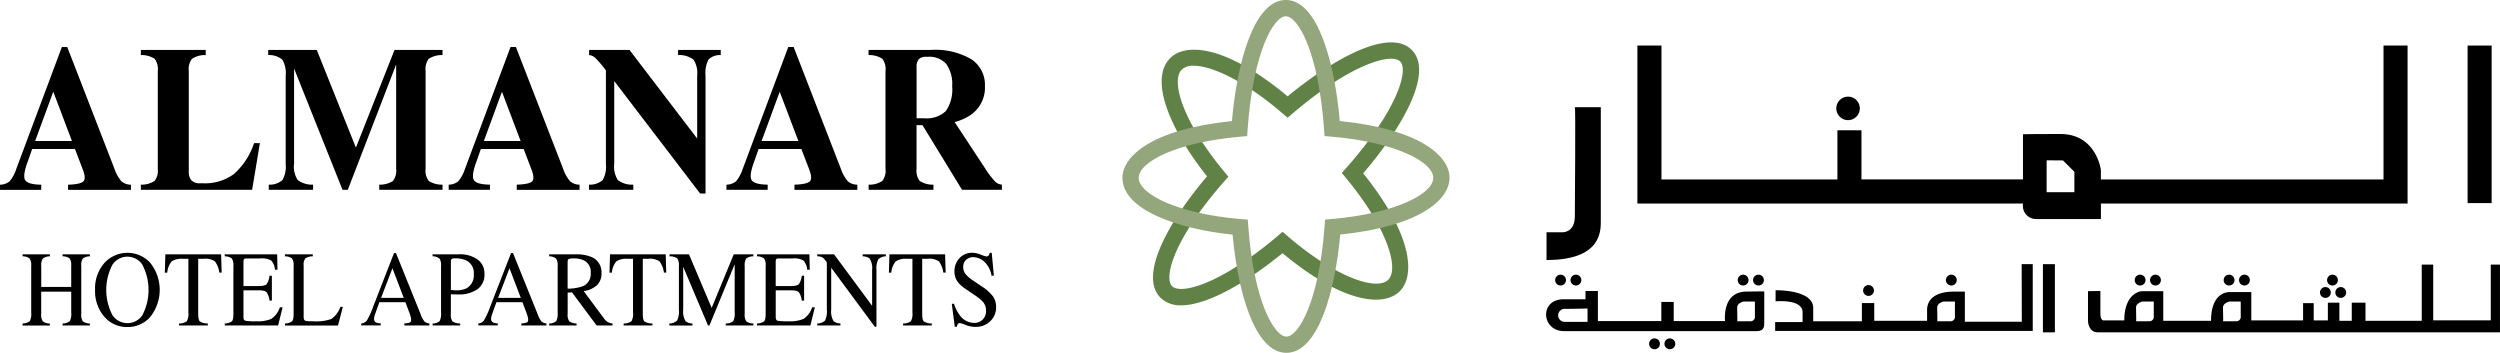 <svg xmlns="http://www.w3.org/2000/svg" width="319.995" height="45.163" viewBox="0 0 319.995 45.163"><path d="M428.025,49.254a3.59,3.59,0,0,1-2.671-.991c-2.869-2.924,1.307-10.029,5.977-15.516-4.486-5.63-7.577-12.324-4.684-15.161,1.947-1.909,7.021-1.714,15,4.92,5.689-4.687,13.012-8.867,15.9-5.925s-1.433,10.182-6.228,15.777c6.506,8.123,6.607,13.21,4.653,15.123s-7.01,1.714-14.98-4.9c-4.263,3.491-9.469,6.673-12.967,6.673Zm1.6-30.663a2.105,2.105,0,0,0-1.52.487c-1.467,1.44.146,6.708,5.39,13.026l.57.685-.588.668c-6.36,7.233-7.716,12.237-6.631,13.342s6.12-.156,13.478-6.377l.678-.574.675.581c6.179,5.3,11.378,7,12.835,5.567h0c1.464-1.436-.143-6.687-5.362-12.991l-.57-.689.591-.668c6.544-7.4,7.977-12.49,6.885-13.6s-6.214.223-13.735,6.621l-.678.577-.678-.581c-4.8-4.124-9.006-6.071-11.336-6.071Z" transform="translate(-276.832 -10.176)" fill="#618247"/><path d="M434.146,45.163c-4.1,0-6.242-7.956-6.892-15.13-7.16-.741-14.1-3.223-14.1-7.271,0-2.726,3.693-6.214,14.017-7.264.636-7.344,2.782-15.5,6.9-15.5s6.266,8.151,6.9,15.495c10.355,1.043,14.055,4.534,14.055,7.268s-3.686,6.2-13.993,7.261c-.647,7.177-2.792,15.14-6.892,15.14Zm-.077-43.077c-1.558,0-4.19,4.59-4.889,14.445l-.062.89-.89.077c-8.13.7-12.991,3.223-12.991,5.268s4.889,4.59,13.071,5.275l.887.073.066.887c.713,9.6,3.335,14.08,4.882,14.08s4.173-4.479,4.882-14.087l.066-.887.887-.077c8.113-.7,12.963-3.223,12.963-5.265s-4.872-4.583-13.029-5.272l-.89-.077-.063-.89c-.7-9.851-3.331-14.441-4.889-14.441Z" transform="translate(-269.485 0)" fill="#94a67b"/><g transform="translate(0 6.012)"><path d="M2.09,32.889,7.921,17.3h.685l6.047,15.592a4.912,4.912,0,0,0,.883,1.593,1.866,1.866,0,0,0,1.221.442v.661H8.711v-.661q1.622-.052,1.979-.442c.236-.261.195-.789-.125-1.593l-.97-2.535H4.114L3.62,31.779Q2.884,33.694,3.2,34.3c.209.4.9.609,2.079.626v.661H0v-.661a1.91,1.91,0,0,0,1.238-.442A4.7,4.7,0,0,0,2.09,32.889ZM4.5,29.331H9.208L6.809,23h.017L4.5,29.331Z" transform="translate(0 -17.297)"/><path d="M51.85,36.278v-.661a3.061,3.061,0,0,0,1.756-.473,2.168,2.168,0,0,0,.41-1.558V21.061a2.146,2.146,0,0,0-.41-1.558,3.079,3.079,0,0,0-1.756-.473V18.37h8.3v.661a3,3,0,0,0-1.756.48,2.165,2.165,0,0,0-.41,1.551V33.9a1.679,1.679,0,0,0,.344,1.172,1.42,1.42,0,0,0,1.088.369h.372a6.248,6.248,0,0,0,3.971-1.182A9.07,9.07,0,0,0,66.34,30.3h.744l-.494,2.99-.5,2.987Z" transform="translate(-33.82 -17.994)"/><path d="M102.03,32.978a3.137,3.137,0,0,0,.462,2.031,3.041,3.041,0,0,0,1.979.609v.661H98.8v-.661a2.467,2.467,0,0,0,1.756-.595,3.514,3.514,0,0,0,.41-2.045V21.67a3.38,3.38,0,0,0-.428-2.045,2.594,2.594,0,0,0-1.808-.595V18.37h6.214l5.007,12.5h.007l4.941-12.5h6.141v.661a3.061,3.061,0,0,0-1.756.473,2.168,2.168,0,0,0-.41,1.558V33.587a2.146,2.146,0,0,0,.41,1.558,3.079,3.079,0,0,0,1.756.473v.661h-8.1v-.661a3.061,3.061,0,0,0,1.756-.473,2.168,2.168,0,0,0,.41-1.558V20.234h0l-6.19,16.044h-.675l-6.2-15.526h0V32.978Z" transform="translate(-64.399 -17.994)"/><path d="M167.25,32.882l5.828-15.592h.685l6.047,15.592a4.912,4.912,0,0,0,.883,1.593,1.866,1.866,0,0,0,1.221.442v.661h-8.043v-.661q1.622-.052,1.979-.442c.236-.261.195-.789-.125-1.593l-.97-2.535h-5.477l-.494,1.422q-.735,1.914-.421,2.518c.209.4.9.609,2.079.626v.661H165.16v-.661a1.91,1.91,0,0,0,1.238-.442,4.7,4.7,0,0,0,.852-1.593Zm2.406-3.557h4.712L171.969,23h.017l-2.326,6.329Z" transform="translate(-107.729 -17.29)"/><path d="M220.03,32.978a3.164,3.164,0,0,0,.462,2.045,2.992,2.992,0,0,0,1.979.595v.661H216.8v-.661a2.5,2.5,0,0,0,1.756-.588,3.5,3.5,0,0,0,.41-2.052V20.985a15.141,15.141,0,0,0-1.314-1.547,1.355,1.355,0,0,0-.835-.407V18.37h5.167l8.665,11.346V21.673a3.176,3.176,0,0,0-.462-2.048,2.992,2.992,0,0,0-1.979-.595V18.37h5.456v.661a2.087,2.087,0,0,0-1.575.581,3.837,3.837,0,0,0-.372,2.059V36.758h-.685l-11-14.4V32.978Z" transform="translate(-141.412 -17.994)"/><path d="M269.49,32.882l5.828-15.592H276l6.047,15.592a4.911,4.911,0,0,0,.883,1.593,1.866,1.866,0,0,0,1.221.442v.661h-8.043v-.661q1.622-.052,1.979-.442c.236-.261.195-.789-.125-1.593l-.97-2.535h-5.477l-.494,1.422q-.735,1.914-.421,2.518c.209.4.9.609,2.079.626v.661H267.4v-.661a1.91,1.91,0,0,0,1.238-.442,4.7,4.7,0,0,0,.852-1.593Zm2.406-3.557h4.712L274.209,23h.017L271.9,29.325Z" transform="translate(-174.417 -17.29)"/><path d="M321.886,33.587V21.061a2.146,2.146,0,0,0-.41-1.558,3.079,3.079,0,0,0-1.756-.473V18.37h8a9.191,9.191,0,0,1,5.133,1.182A3.906,3.906,0,0,1,334.613,23a4.237,4.237,0,0,1-1.874,3.728,6.794,6.794,0,0,1-2,.88l3.929,5.977A11.421,11.421,0,0,0,335.9,35.2a1.367,1.367,0,0,0,.883.414v.661h-5.1L326.619,28h-.758v5.588a2.164,2.164,0,0,0,.407,1.558,3.079,3.079,0,0,0,1.756.473v.661h-8.3v-.661a3,3,0,0,0,1.756-.48A2.142,2.142,0,0,0,321.886,33.587Zm3.978-6.468h.963a3.552,3.552,0,0,0,2.782-.925,4.805,4.805,0,0,0,.81-3.164,4.448,4.448,0,0,0-.758-2.865,2.914,2.914,0,0,0-2.378-.911h-.156a1.288,1.288,0,0,0-.981.306,1.542,1.542,0,0,0-.282,1.054v6.51Z" transform="translate(-208.544 -17.994)"/></g><g transform="translate(2.886 32.356)"><path d="M8.3,102.48a1.572,1.572,0,0,0,.925-.3,1.993,1.993,0,0,0,.184-1.1V95.118a1.518,1.518,0,0,0-.205-.96,1.424,1.424,0,0,0-.9-.275V93.63h3.5v.254a1.442,1.442,0,0,0-.9.275,1.5,1.5,0,0,0-.209.96V97.8h3.835V95.118a1.547,1.547,0,0,0-.2-.96,1.42,1.42,0,0,0-.908-.275V93.63h3.5v.254a1.446,1.446,0,0,0-.9.275,1.5,1.5,0,0,0-.205.96v6.124a1.491,1.491,0,0,0,.205.96,1.552,1.552,0,0,0,.9.278v.254h-3.5v-.254a1.522,1.522,0,0,0,.928-.3,2.026,2.026,0,0,0,.181-1.1V98.408H10.689v2.837a1.483,1.483,0,0,0,.209.963,1.511,1.511,0,0,0,.9.275v.254H8.3v-.254Z" transform="translate(-8.3 -93.428)"/><path d="M36.273,94.277a3.982,3.982,0,0,1,5.738.007,5.538,5.538,0,0,1-.045,7.094,3.837,3.837,0,0,1-2.831,1.182,3.784,3.784,0,0,1-2.945-1.311A4.976,4.976,0,0,1,35,97.813a4.915,4.915,0,0,1,1.269-3.536Zm.942,6.746a2.306,2.306,0,0,0,3.835.028,7,7,0,0,0-.01-6.492,2.3,2.3,0,0,0-3.825.038,6.975,6.975,0,0,0,0,6.426Z" transform="translate(-25.716 -93.057)"/><path d="M60.73,93.62h7.139l.07,2.34h-.3a2.983,2.983,0,0,0-.563-1.436,2.166,2.166,0,0,0-1.44-.334h-.7v7.045c0,.532.076.859.23.988a1.93,1.93,0,0,0,1,.25v.254H62.479v-.254a1.627,1.627,0,0,0,1-.289,1.922,1.922,0,0,0,.2-1.109V94.194h-.709a2.243,2.243,0,0,0-1.426.33,2.537,2.537,0,0,0-.57,1.44H60.66l.073-2.34Z" transform="translate(-42.453 -93.422)"/><path d="M82.74,102.48a1.716,1.716,0,0,0,.9-.271c.139-.129.205-.449.205-.967V95.118a1.531,1.531,0,0,0-.2-.956,1.417,1.417,0,0,0-.908-.278V93.63h6.708l.042,1.968h-.32a2.054,2.054,0,0,0-.48-1.179,2.5,2.5,0,0,0-1.429-.268H85.543c-.184,0-.3.031-.344.1a.734.734,0,0,0-.066.365v3.07H87.08c.539,0,.883-.087,1.029-.261a2.352,2.352,0,0,0,.358-1.057h.3v3.178h-.3a2.364,2.364,0,0,0-.365-1.057c-.15-.174-.49-.257-1.022-.257H85.132v3.408c0,.275.08.435.236.483a7.468,7.468,0,0,0,1.422.073,4.421,4.421,0,0,0,1.9-.306,2.78,2.78,0,0,0,1.1-1.481h.351l-.574,2.326H82.74Z" transform="translate(-56.855 -93.428)"/><path d="M104.9,102.48a1.716,1.716,0,0,0,.9-.271c.139-.129.205-.449.205-.967V95.118a1.531,1.531,0,0,0-.2-.956,1.417,1.417,0,0,0-.908-.278V93.63h3.564v.254a1.641,1.641,0,0,0-.935.25,1.2,1.2,0,0,0-.236.894v6.614a.779.779,0,0,0,.07.358.391.391,0,0,0,.313.163c.094.014.195.021.3.028s.3.007.588.007a5.709,5.709,0,0,0,2.278-.3,3.081,3.081,0,0,0,1.148-1.547h.32l-.619,2.385H104.9v-.254Z" transform="translate(-71.309 -93.428)"/><path d="M132.973,102.427v-.254a1.012,1.012,0,0,0,.73-.4,11.173,11.173,0,0,0,.835-1.857l2.629-6.756h.25l3.147,7.8a3.334,3.334,0,0,0,.5.96,1.156,1.156,0,0,0,.633.25v.254h-3.21v-.254a2.54,2.54,0,0,0,.713-.132c.108-.052.16-.177.16-.379a1.787,1.787,0,0,0-.063-.355,3.812,3.812,0,0,0-.174-.536l-.5-1.325h-3.328c-.327.9-.525,1.45-.588,1.648a1.667,1.667,0,0,0-.094.473.49.49,0,0,0,.257.48,1.97,1.97,0,0,0,.6.122v.254h-2.5Zm5.439-3.536-1.447-3.79-1.454,3.79Z" transform="translate(-89.619 -93.122)"/><path d="M159.243,102.473a1.343,1.343,0,0,0,.9-.309,2.1,2.1,0,0,0,.177-1.088V95.112a1.527,1.527,0,0,0-.2-.949,1.367,1.367,0,0,0-.88-.289V93.62h3.328a3.872,3.872,0,0,1,2.455.678,2.179,2.179,0,0,1,.852,1.787,2.273,2.273,0,0,1-.942,2.038,4.156,4.156,0,0,1-2.361.633c-.136,0-.309,0-.522-.01s-.369-.01-.473-.01v2.5a1.429,1.429,0,0,0,.219.977,1.794,1.794,0,0,0,.977.261v.254H159.24v-.254Zm4.26-8.085a3.158,3.158,0,0,0-1.356-.254.823.823,0,0,0-.476.083.536.536,0,0,0-.09.372v3.589c.226.024.376.035.445.042s.139.007.205.007a2.94,2.94,0,0,0,1.37-.268,1.9,1.9,0,0,0,.908-1.836,1.749,1.749,0,0,0-1-1.735Z" transform="translate(-106.754 -93.422)"/><path d="M176.053,102.427v-.254a1.012,1.012,0,0,0,.73-.4,11.181,11.181,0,0,0,.835-1.857l2.629-6.756h.25l3.147,7.8a3.333,3.333,0,0,0,.5.96,1.156,1.156,0,0,0,.633.25v.254h-3.21v-.254a2.54,2.54,0,0,0,.713-.132c.108-.052.16-.177.16-.379a1.79,1.79,0,0,0-.063-.355,3.82,3.82,0,0,0-.174-.536l-.5-1.325h-3.328c-.327.9-.525,1.45-.588,1.648a1.668,1.668,0,0,0-.094.473.49.49,0,0,0,.257.48,1.97,1.97,0,0,0,.6.122v.254h-2.5Zm5.439-3.536-1.447-3.79-1.453,3.79Z" transform="translate(-117.718 -93.122)"/><path d="M202.143,102.48a1.387,1.387,0,0,0,.908-.306,2.1,2.1,0,0,0,.177-1.092V95.118a1.514,1.514,0,0,0-.2-.949,1.373,1.373,0,0,0-.883-.285V93.63h3.495a4.767,4.767,0,0,1,1.819.3,2.088,2.088,0,0,1,1.38,2.1,2.021,2.021,0,0,1-.612,1.579,3.2,3.2,0,0,1-1.669.723l2.6,3.495a1.813,1.813,0,0,0,.48.466,1.5,1.5,0,0,0,.616.188v.254h-2.034l-3.157-4.242-.553.035v2.712a1.442,1.442,0,0,0,.212.967,1.676,1.676,0,0,0,.928.271v.254H202.14v-.254Zm4.315-4.771a1.678,1.678,0,0,0,1-1.69,1.614,1.614,0,0,0-.9-1.631,2.933,2.933,0,0,0-1.276-.236,1.491,1.491,0,0,0-.657.083c-.08.056-.122.188-.122.393v3.39a5.854,5.854,0,0,0,1.947-.309Z" transform="translate(-134.736 -93.428)"/><path d="M224.38,93.62h7.139l.07,2.34h-.3a2.983,2.983,0,0,0-.563-1.436,2.166,2.166,0,0,0-1.44-.334h-.7v7.045c0,.532.077.859.23.988a1.93,1.93,0,0,0,1,.25v.254h-3.679v-.254a1.626,1.626,0,0,0,1-.289,1.921,1.921,0,0,0,.2-1.109V94.194h-.709a2.243,2.243,0,0,0-1.426.33,2.537,2.537,0,0,0-.57,1.44h-.31l.073-2.34Z" transform="translate(-149.197 -93.422)"/><path d="M246.38,102.48a1.458,1.458,0,0,0,1-.386,2.694,2.694,0,0,0,.223-1.387V95.118a1.5,1.5,0,0,0-.216-.97,1.541,1.541,0,0,0-.981-.264V93.63h2.49l2.9,6.857,2.827-6.857h2.511v.254a1.416,1.416,0,0,0-.908.278,1.531,1.531,0,0,0-.2.956v6.12a1.507,1.507,0,0,0,.2.963,1.53,1.53,0,0,0,.908.278v.254h-3.533v-.254a1.471,1.471,0,0,0,.953-.3,2.029,2.029,0,0,0,.188-1.106V94.9l-3.234,7.838h-.174l-3.178-7.514v5.487a2.41,2.41,0,0,0,.3,1.471,1.481,1.481,0,0,0,.883.3v.254H246.38Z" transform="translate(-163.592 -93.428)"/><path d="M278.66,102.48a1.716,1.716,0,0,0,.9-.271c.139-.129.205-.449.205-.967V95.118a1.531,1.531,0,0,0-.2-.956,1.417,1.417,0,0,0-.908-.278V93.63h6.708l.042,1.968h-.32a2.054,2.054,0,0,0-.48-1.179,2.5,2.5,0,0,0-1.429-.268h-1.718c-.184,0-.3.031-.344.1a.733.733,0,0,0-.066.365v3.07H283c.539,0,.883-.087,1.029-.261a2.353,2.353,0,0,0,.358-1.057h.3v3.178h-.3a2.364,2.364,0,0,0-.365-1.057c-.149-.174-.49-.257-1.022-.257h-1.947v3.408c0,.275.08.435.236.483a7.466,7.466,0,0,0,1.422.073,4.421,4.421,0,0,0,1.9-.306,2.78,2.78,0,0,0,1.1-1.481h.351l-.574,2.326H278.66Z" transform="translate(-184.648 -93.428)"/><path d="M300.833,102.473a1.458,1.458,0,0,0,1-.386,2.693,2.693,0,0,0,.223-1.387V94.635l-.174-.223a1.453,1.453,0,0,0-.473-.442,1.734,1.734,0,0,0-.584-.1V93.62h2.156l4.872,6.586V95.63a2.355,2.355,0,0,0-.309-1.467,1.479,1.479,0,0,0-.9-.289V93.62h2.966v.254a1.425,1.425,0,0,0-.963.383,2.547,2.547,0,0,0-.24,1.384v7.247H308.2l-5.584-7.549V100.7a2.411,2.411,0,0,0,.3,1.471,1.481,1.481,0,0,0,.883.3v.254H300.83v-.254Z" transform="translate(-199.109 -93.422)"/><path d="M327.23,93.62h7.139l.07,2.34h-.3a2.983,2.983,0,0,0-.563-1.436,2.166,2.166,0,0,0-1.44-.334h-.7v7.045c0,.532.076.859.229.988a1.931,1.931,0,0,0,1,.25v.254h-3.679v-.254a1.627,1.627,0,0,0,1-.289,1.922,1.922,0,0,0,.2-1.109V94.194h-.709a2.243,2.243,0,0,0-1.426.33,2.537,2.537,0,0,0-.57,1.44h-.309l.073-2.34Z" transform="translate(-216.283 -93.422)"/><path d="M350.635,99.587a5,5,0,0,0,.751,1.478,2.284,2.284,0,0,0,1.864.96,1.461,1.461,0,0,0,1.043-.417,1.527,1.527,0,0,0,.442-1.161,1.694,1.694,0,0,0-.442-1.168,7.88,7.88,0,0,0-1.217-.949L352,97.595a3.834,3.834,0,0,1-.775-.678,2.209,2.209,0,0,1-.535-1.44,2.467,2.467,0,0,1,.636-1.735,2.172,2.172,0,0,1,1.683-.692,2.975,2.975,0,0,1,1.04.233,4.158,4.158,0,0,0,.692.233.379.379,0,0,0,.323-.122.943.943,0,0,0,.139-.344h.257l.278,2.931h-.3a3.153,3.153,0,0,0-.991-1.85,2.23,2.23,0,0,0-1.346-.525,1.341,1.341,0,0,0-.9.334,1.155,1.155,0,0,0-.386.925,1.416,1.416,0,0,0,.3.908,3.984,3.984,0,0,0,.918.8l1.109.748A5.888,5.888,0,0,1,355.6,98.6a2.335,2.335,0,0,1,.421,1.4,2.418,2.418,0,0,1-.748,1.808,2.635,2.635,0,0,1-1.913.727,3.4,3.4,0,0,1-1.224-.243,4.15,4.15,0,0,0-.73-.243.3.3,0,0,0-.3.15.911.911,0,0,0-.1.316h-.278l-.376-2.931h.289Z" transform="translate(-231.409 -93.05)"/></g><rect width="3.077" height="20.165" transform="translate(315.847 5.831)"/><ellipse cx="1.509" cy="1.509" rx="1.509" ry="1.509" transform="translate(235.038 12.365)"/><ellipse cx="0.695" cy="0.695" rx="0.695" ry="0.695" transform="translate(273.236 35.156)"/><ellipse cx="0.695" cy="0.695" rx="0.695" ry="0.695" transform="translate(249.069 35.156)"/><ellipse cx="0.695" cy="0.695" rx="0.695" ry="0.695" transform="translate(238.473 36.487)"/><ellipse cx="0.695" cy="0.695" rx="0.695" ry="0.695" transform="translate(275.201 35.156)"/><ellipse cx="0.695" cy="0.695" rx="0.695" ry="0.695" transform="translate(222.422 35.156)"/><ellipse cx="0.695" cy="0.695" rx="0.695" ry="0.695" transform="translate(224.387 35.156)"/><ellipse cx="0.695" cy="0.695" rx="0.695" ry="0.695" transform="translate(199.055 35.156)"/><ellipse cx="0.695" cy="0.695" rx="0.695" ry="0.695" transform="translate(201.019 35.156)"/><ellipse cx="0.695" cy="0.695" rx="0.695" ry="0.695" transform="translate(211.079 43.313)"/><ellipse cx="0.695" cy="0.695" rx="0.695" ry="0.695" transform="translate(213.044 43.313)"/><ellipse cx="0.695" cy="0.695" rx="0.695" ry="0.695" transform="translate(284.624 35.156)"/><ellipse cx="0.695" cy="0.695" rx="0.695" ry="0.695" transform="translate(286.589 35.156)"/><ellipse cx="0.695" cy="0.695" rx="0.695" ry="0.695" transform="translate(296.951 36.741)"/><ellipse cx="0.695" cy="0.695" rx="0.695" ry="0.695" transform="translate(298.916 36.741)"/><ellipse cx="0.695" cy="0.695" rx="0.695" ry="0.695" transform="translate(297.859 35.156)"/><path d="M698.221,16.77V33.906H662.046V32.7s-.567-4.607-5.174-4.607c0,0-4.757,0-4.8.038v5.772H631.4V27.612h-3.078v6.294H605.8V16.77H602.72V36.987h49.357v.024a1.7,1.7,0,0,0,1.773,1.965h8.2V36.987H701.3V16.77ZM658.646,35.537H655.1V31.458l2.1.017,1.453,1.454v2.6Z" transform="translate(-393.136 -10.939)"/><path d="M572.9,39.46h3.324V53.884c0,1.283.226,5.136-6.948,5.136V55.47h2.038s1.586.076,1.586-2.038S573.018,39.571,572.9,39.46Z" transform="translate(-371.324 -25.739)"/><path d="M820.136,97.4v7.135h-7.365V97.4H811.3v7.195H804.1v-2.323h-1.756v2.323h-1.586v-2.323h-1.474v2.267h-1.812v-2.208h-1.36v2.208h-6.628v-3.627h-2.719c-1.134,0-2.434.848-2.434,3.682h-6.116V100.8h-2.664c-.567,0-2.323.567-2.323,3.738h-2.549s-.511.17-.511-.908V100.78l-1.586.017v3.853s.056,1.415,1.245,1.415h51.488V97.4h-1.189ZM777,104.028a.557.557,0,0,1-.619.622h-1.648c.045.042,0-1.161,0-1.756s.824-.765.824-.765H777Zm11.131,0a.557.557,0,0,1-.619.622h-1.648c.045.042,0-1.161,0-1.756s.824-.765.824-.765h1.443Z" transform="translate(-501.323 -63.531)"/><rect width="1.53" height="8.725" transform="translate(261.49 33.813)"/><path d="M684.983,97.227c0-.115.017,7.365.017,7.365h-7.289v-3.853h-1.4c-2.153,0-3.436.831-3.436,2.378v1.36h-6.76V102.21h-1.585v2.323H658.3v-1.7c0-2.378-4.816-2.267-4.816-2.267v1.415c2.038-.115,3.456.282,3.456,1.415v1.245H653.43v1.134H686.4V97.22h-1.415Zm-8.544,6.683a.557.557,0,0,1-.619.622h-1.648c.045.042,0-1.161,0-1.756s.824-.765.824-.765h1.443Z" transform="translate(-426.213 -63.414)"/><path d="M597.043,111.078v-3.908c-.132-.017-2.3.017-2.3.017-3.171.038-2.719,3.776-2.719,3.776h-6.572v-2.455h-1.586v2.455h-8.119V107.11h-1.586v1.057H571.4c-3.21,0-2.869,4.079,0,4.079h24.658c1.019,0,.981-.643.981-1.172Zm-22.62-.017h-2.907a.833.833,0,1,1,.056-1.662c1.245,0,2.851-.056,2.851-.038Zm21.42-.7a.557.557,0,0,1-.619.622h-1.648c.045.042,0-1.161,0-1.756s.824-.765.824-.765h1.443Z" transform="translate(-371.22 -69.865)"/></svg>